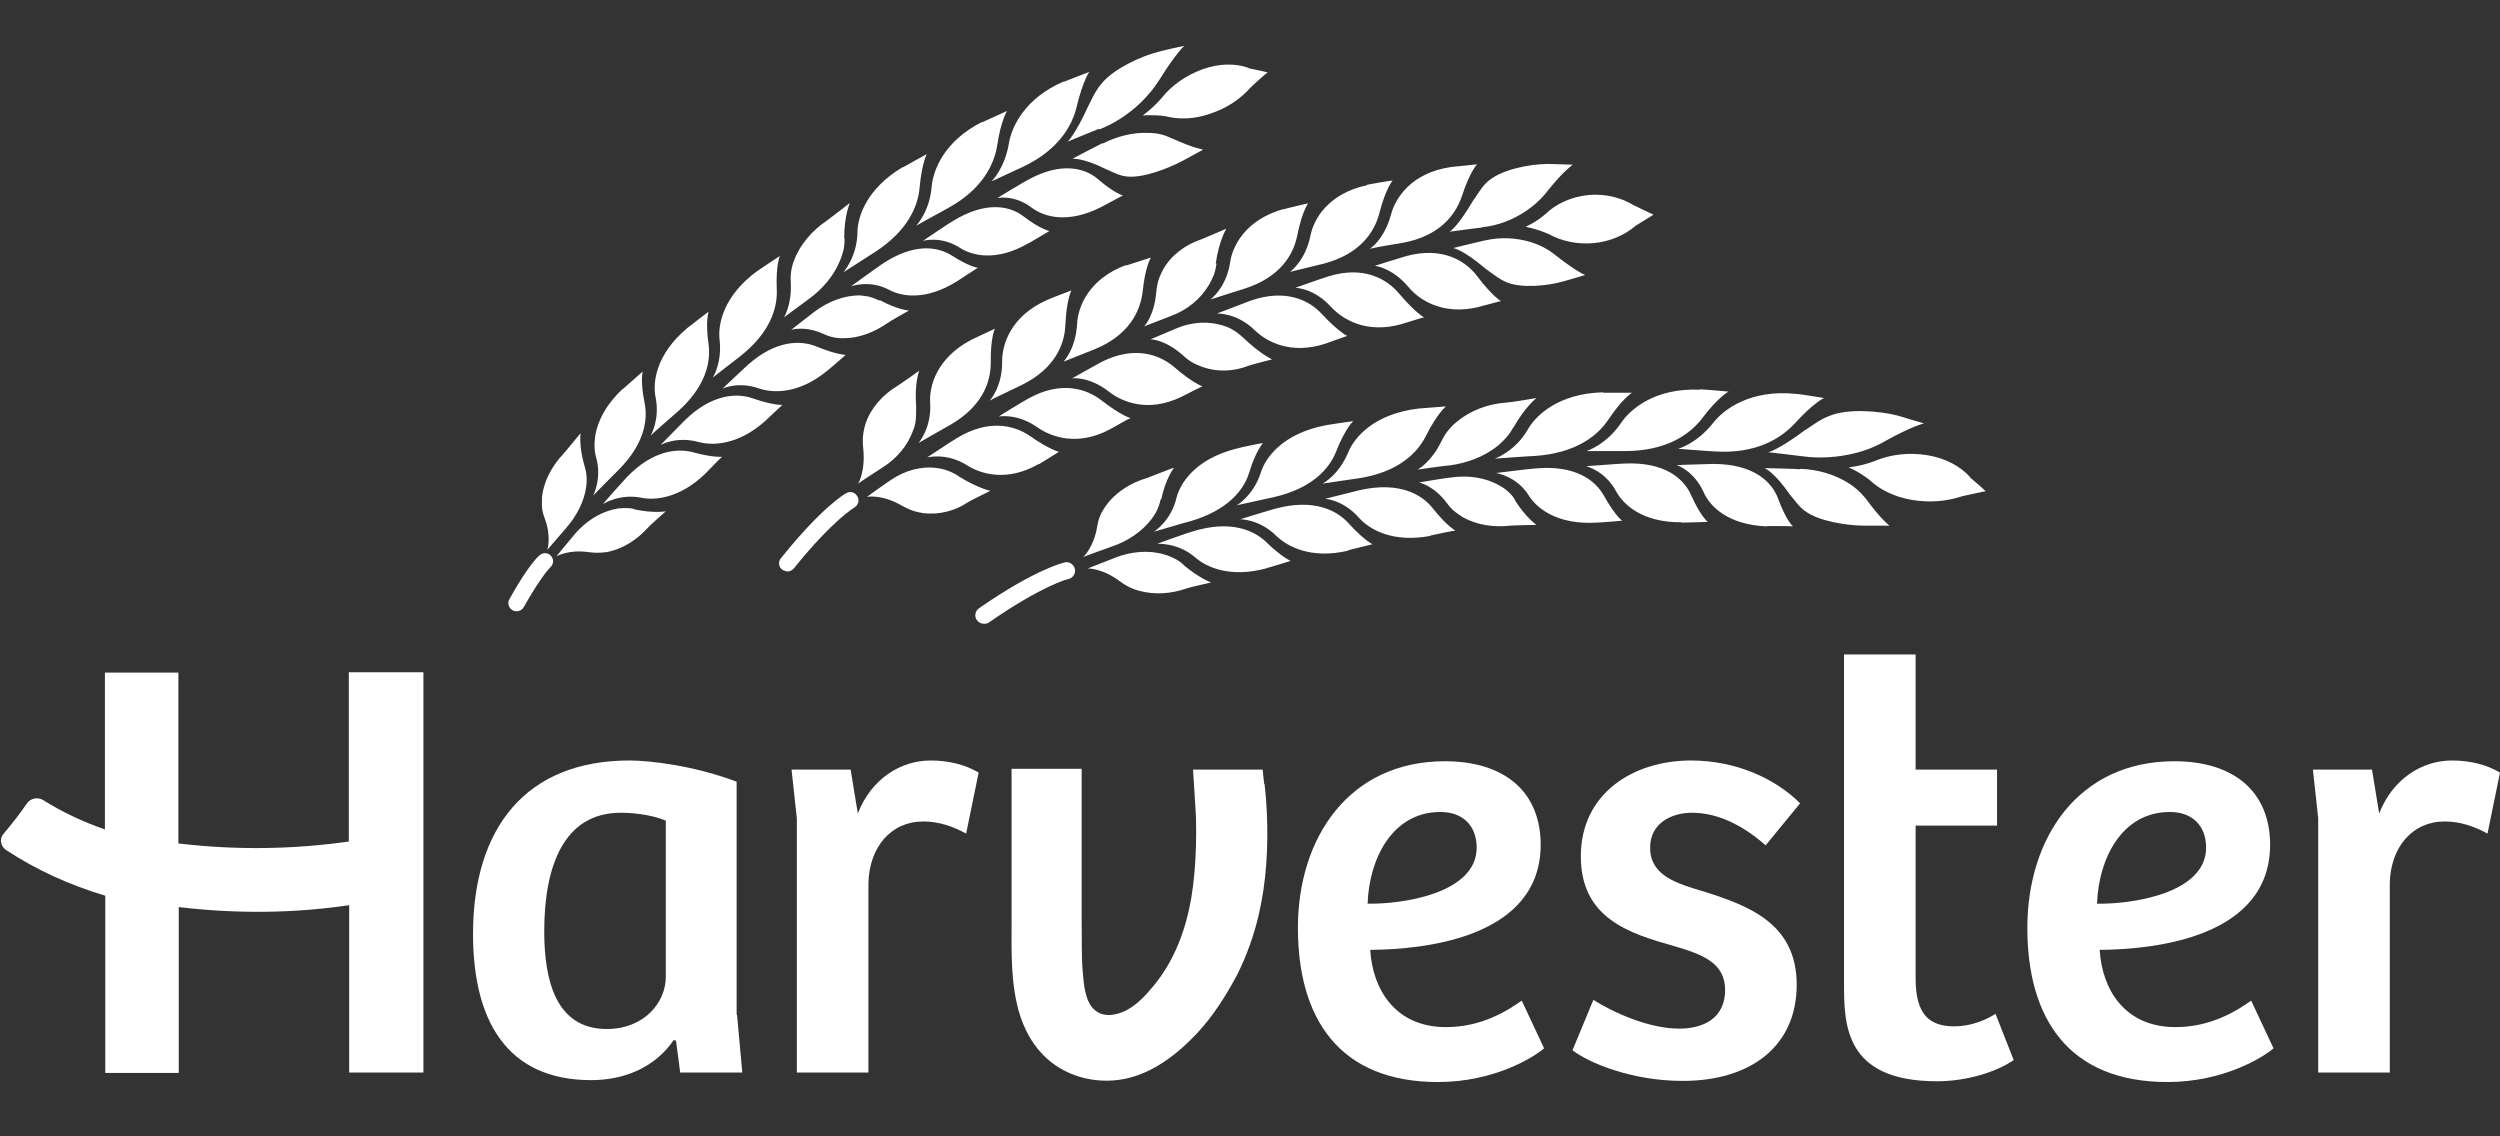 <svg viewBox="0 0 66.01 30" xmlns:xlink="http://www.w3.org/1999/xlink" xmlns="http://www.w3.org/2000/svg" id="Layer_1">
  <rect x="0" y="0" width="66.01" height="30" fill="#333333" stroke="none"/>
  <defs>
    <style>
      .cls-1 {
        fill: none;
      }

      .cls-2 {
        clip-path: url(#clippath);
      }

      .cls-3 {
        fill: #fff;
      }
    </style>
    <clipPath id="clippath">
      <polygon points=".01 28.56 66.01 28.56 66.01 1.27 .01 1.27 .01 28.56 .01 28.56" class="cls-1"></polygon>
    </clipPath>
  </defs>
  <g id="layer1">
    <g id="g8896">
      <path d="m13.64,16.14s-.07,0-.11-.03c-.1-.06-.14-.19-.08-.29.5-.9.77-1.14.8-1.16.09-.08.23-.07.3.02.08.09.07.22-.02.3,0,0-.24.23-.7,1.05-.04.07-.11.11-.19.11m8.2-6.35c.07-.05.49-.42.49-.42,0,0-.23,0-.77-.22-.41-.17-1.07-.18-1.82.49-.07.06-.66.62-.66.62,0,0,.41-.2.97,0,.36.12,1.04.15,1.79-.47m-1.64,1.33c.06-.06.46-.43.46-.43,0,0-.23.02-.78-.17-.42-.15-1.08-.12-1.79.57-.06.06-.65.66-.65.66,0,0,.42-.24,1-.08.37.1,1.04.09,1.76-.55m-3.45,2.32c-.13-.03-.24-.03-.36-.02,0,0,0,0,0,0-.06,0-.13.02-.19.03-.39.09-.76.34-1.03.66-.05.06-.48.58-.48.58,0,0,.32-.19.86-.11.16.02.29.02.45,0h0s.07-.01.1-.02c.38-.09.73-.32,1-.62.05-.06.48-.44.48-.44,0,0-.3.06-.83-.05m1.88-.95c.06-.06.43-.45.44-.44,0,0-.23.03-.78-.12-.42-.11-1.07-.04-1.74.66-.06.06-.63.7-.63.71,0,0,.43-.28,1-.17.37.08,1.03.02,1.71-.64m1.36-5.34c.08-.06.6-.4.6-.4,0,0-.11.25-.08.89.02.49-.18,1.14-.97,1.76-.07.05-.72.56-.72.56,0,0,.25-.38.18-1-.05-.4.1-1.16.99-1.81m-1.84,1.5c.07-.06.56-.43.56-.43,0,0-.09.25,0,.87.06.47-.08,1.12-.83,1.78-.07.06-.71.62-.7.62,0,0,.25-.42.13-1.01-.08-.38,0-1.13.84-1.83m-2.72,3.63c.04.13.06.24.06.36,0,0,0,0,0,0,0,.06,0,.13-.01.19-.05.39-.25.78-.53,1.1-.05.06-.5.58-.5.58,0,0,.12-.34-.07-.84-.06-.15-.08-.28-.07-.44h0s0-.07,0-.11c.04-.4.25-.81.56-1.14.06-.06.46-.56.46-.55,0,0-.05.33.1.85m1.02-2.02c.07-.06.52-.46.52-.46,0,0-.07.25.05.83.09.44,0,1.08-.69,1.77-.06.06-.68.68-.67.68,0,0,.24-.45.08-1.01-.1-.36-.08-1.08.71-1.82m12.62-4.79c.08-.04.58-.31.58-.31,0,0-.22-.05-.66-.43-.34-.29-.96-.47-1.85.02-.08.04-.8.47-.8.48,0,0,.44-.1.91.26.31.23.93.43,1.82-.02m-1.92.96c.07-.04.56-.33.56-.33,0,0-.23-.04-.69-.39-.35-.27-.98-.41-1.85.12-.08.04-.8.53-.8.53,0,0,.47-.14.97.18.32.21.96.38,1.82-.12m1.96-2.63c.37-.19.8-.3,1.21-.28.22,0,.41.05.58.13,0,0,.04.02.05.02.57.26.81.29.81.29,0,0-.48.26-.55.3-.4.21-1.06.46-1.47.41-.18-.02-.32-.09-.47-.16h0s-.05-.02-.07-.03c-.64-.32-.89-.27-.89-.28,0,0,.74-.39.79-.41m-5.89,4.16c-.12-.06-.22-.1-.34-.12h0c-.06,0-.12-.02-.19-.02-.4,0-.82.16-1.17.42-.07.05-.63.49-.63.49,0,0,.36-.12.86.11.15.07.27.1.43.11,0,0,0,0,0,0,.03,0,.07,0,.1,0,.39,0,.79-.15,1.14-.39.06-.05.58-.34.58-.34,0,0-.3-.02-.78-.28m2.06-.5c.07-.05.54-.35.54-.35,0,0-.22-.02-.7-.33-.37-.23-1-.33-1.84.24-.08.05-.81.58-.81.58,0,0,.49-.18,1,.09.33.18.97.3,1.81-.23m2.81-5.26c.09-.04.67-.26.67-.26,0,0-.17.24-.33.91-.12.52-.49,1.15-1.41,1.59-.08.04-.84.39-.84.39,0,0,.35-.34.46-1.01.07-.43.42-1.19,1.45-1.63m-2.16,1.08c.09-.04.66-.3.66-.3,0,0-.16.24-.26.91-.08.51-.4,1.16-1.29,1.65-.08.04-.85.47-.85.47,0,0,.36-.37.41-1.04.04-.42.32-1.19,1.33-1.7m3.09.2c.39-.15.78-.4,1.12-.73.18-.18.33-.36.45-.55,0,0,.03-.04.04-.06.41-.66.64-.87.64-.87,0,0-.56.12-.65.15-.47.11-1.2.45-1.52.83-.15.17-.23.34-.32.52,0,0,0,0,0,0-.01.03-.03.05-.04.08-.35.77-.55.95-.55.95,0,0,.77-.32.83-.34m-6.72,2.89c0,.14-.01.27-.05.39,0,0,0,0,0,0-.02.07-.04.13-.07.2-.16.4-.47.76-.83,1.02-.07.05-.65.48-.65.48,0,0,.21-.33.18-.91-.01-.18,0-.32.05-.49h0s.02-.07.04-.11c.15-.41.48-.79.87-1.05.07-.05.6-.46.6-.46,0,0-.15.33-.15.93m1.55-1.87c.08-.05.63-.35.63-.35,0,0-.13.24-.19.89-.04.49-.32,1.14-1.17,1.69-.08.05-.84.54-.84.54,0,0,.36-.41.37-1.05,0-.41.24-1.16,1.2-1.73m9.12-2.61c.16.03.33.07.51.11-.16.13-.3.26-.44.39-.27.31-.64.56-1.07.7-.42.15-.83.16-1.18.07-.35-.05-.61-.02-.61-.02,0,0,.27-.19.5-.46.26-.33.64-.6,1.08-.76.44-.16.87-.16,1.21-.04m-6.98,14.68c-.07,0-.14-.03-.19-.1-.07-.1-.04-.24.06-.31,1.5-1.04,2.23-1.2,2.26-1.21.12-.03.24.05.27.17.03.12-.05.24-.17.27-.02,0-.69.17-2.09,1.14-.04.03-.08.04-.13.04m11.78-2.33c.09-.02.66-.14.66-.13,0,0-.22-.11-.6-.59-.29-.37-.89-.71-1.92-.48-.09.02-.92.23-.92.23,0,0,.48.03.89.5.27.3.87.67,1.89.48m-2.18.38c.09-.02.65-.16.65-.16,0,0-.22-.1-.63-.55-.31-.35-.93-.66-1.93-.39-.09.02-.93.28-.93.28,0,0,.51,0,.95.44.29.28.91.62,1.9.39m-4.35.37c-.1-.09-.2-.15-.32-.2,0,0,0,0,0,0-.06-.03-.12-.05-.19-.07-.4-.12-.87-.08-1.28.08-.08.03-.74.29-.74.29,0,0,.39-.01.85.34.14.1.26.17.41.22,0,0,0,0,0,0,.03.01.07.02.1.03.4.11.84.08,1.24-.06.07-.03.66-.16.66-.16,0,0-.3-.1-.74-.47m2.21.09c.08-.02.63-.19.63-.19,0,0-.23-.09-.65-.5-.33-.32-.96-.58-1.93-.28-.09.02-.94.32-.94.33,0,0,.54-.04,1,.36.3.26.93.55,1.9.28m3.97-4.21c.1-.01.75-.06.75-.06,0,0-.23.18-.53.78-.23.46-.74.96-1.78,1.12-.09.01-.95.14-.95.14,0,0,.43-.22.68-.83.16-.39.68-1.01,1.84-1.15m-2.45.44c.1-.02.74-.11.74-.11,0,0-.21.19-.45.8-.18.46-.64.98-1.66,1.21-.09.02-.96.21-.96.21,0,0,.44-.26.63-.86.12-.39.57-1.03,1.71-1.25m-4.35,1.94c-.03.14-.07.25-.13.36h0c-.03.06-.07.11-.11.17-.25.33-.63.59-1.05.73-.08.03-.76.27-.76.28,0,0,.28-.25.37-.81.03-.17.07-.3.16-.44h0s.04-.06.06-.09c.24-.35.65-.62,1.1-.75.08-.03.71-.28.71-.27,0,0-.22.27-.34.84m1.97-1.34c.09-.03.72-.16.72-.15,0,0-.19.19-.37.79-.14.45-.56.98-1.54,1.27-.09.02-.97.28-.97.28,0,0,.45-.29.59-.88.09-.38.48-1.03,1.57-1.31m14.02,2.04c.09,0,.69,0,.69.01,0,0-.18-.16-.39-.73-.16-.44-.64-.92-1.71-.92-.1,0-.97.03-.97.03,0,0,.45.14.71.71.16.37.63.87,1.68.91m-2.25-.1c.09,0,.68-.02.68-.02,0,0-.19-.15-.44-.71-.19-.43-.69-.88-1.76-.83-.09,0-1.01.07-1.01.07,0,0,.5.12.79.66.19.35.69.83,1.73.82m3.13-1.41c.44.01.89.14,1.25.36.2.12.35.26.47.41,0,0,.03.03.04.05.39.53.6.68.6.68,0,0-.57,0-.66,0-.47,0-1.21-.12-1.56-.38-.16-.11-.25-.25-.36-.38,0,0,0,0,0,0-.02-.02-.03-.04-.05-.06-.42-.61-.67-.7-.67-.7,0,0,.88.02.94.03m-7.52.82c-.07-.12-.15-.2-.25-.28h0c-.05-.04-.11-.08-.17-.11-.36-.21-.83-.28-1.29-.21-.08,0-.83.13-.83.13,0,0,.39.08.73.54.1.14.2.23.34.32h0s.06.04.09.06c.36.2.8.27,1.24.22.08-.01.71-.02.7-.02,0,0-.27-.18-.57-.65m2.15.59c.09,0,.68-.05.68-.05,0,0-.19-.14-.48-.66-.22-.4-.75-.82-1.81-.72-.09,0-1.04.12-1.04.12,0,0,.55.08.87.6.21.33.74.77,1.78.71m5.26-3.4c.1,0,.75.11.75.11,0,0-.28.13-.77.67-.38.41-1.04.81-2.11.74-.09,0-.97-.07-.97-.07,0,0,.49-.13.93-.69.28-.36.99-.88,2.17-.76m-2.53-.12c.1,0,.76.06.76.06,0,0-.27.14-.7.71-.33.43-.95.86-2.03.86-.09,0-1.02,0-1.02,0,0,0,.52-.16.91-.74.25-.37.9-.93,2.08-.88m2.73,1.76c.43.06.92.03,1.4-.09.26-.07.49-.16.69-.27,0,0,.04-.02.07-.04.72-.4,1.03-.47,1.03-.47,0,0-.58-.17-.67-.2-.49-.13-1.33-.2-1.82,0-.22.08-.38.2-.56.32,0,0,0,0,0,0-.03.02-.05.04-.08.05-.71.53-.99.6-.99.59,0,0,.87.1.93.11m-7.65-.77c-.07.13-.15.24-.25.34h0c-.05.05-.1.1-.16.15-.36.29-.82.46-1.28.52-.09,0-.84.11-.84.11,0,0,.36-.19.63-.75.08-.17.17-.29.3-.42h0s.06-.06.09-.08c.35-.3.84-.49,1.33-.52.09,0,.79-.12.79-.12,0,0-.3.23-.61.78m2.38-.92c.1,0,.76,0,.75,0,0,0-.25.15-.63.72-.29.43-.87.88-1.94.95-.09,0-1.05.07-1.05.07,0,0,.54-.19.87-.77.21-.37.81-.95,1.98-.98m9.7,2.25c.13.11.27.23.41.36-.21.04-.41.09-.61.13-.41.14-.87.18-1.34.1-.46-.08-.85-.27-1.12-.53-.3-.23-.55-.33-.55-.33,0,0,.34-.03.7-.17.4-.17.89-.23,1.38-.15.49.08.88.3,1.13.58m-31.24,2.49s-.09-.02-.13-.05c-.09-.07-.11-.21-.03-.3,1.09-1.36,1.7-1.71,1.73-1.72.1-.06.23-.02.29.09.06.1.02.23-.08.29,0,0-.58.34-1.6,1.61-.04.05-.11.08-.17.08m10.4-4.61c.07-.04.56-.28.56-.28,0,0-.24-.07-.75-.51-.39-.33-1.05-.57-1.92-.13-.08.04-.77.43-.77.43,0,0,.45-.06.98.36.35.27,1.03.55,1.9.13m-1.89.86c.07-.04.55-.31.55-.3,0,0-.24-.06-.77-.47-.4-.31-1.07-.52-1.92-.05-.08.04-.79.47-.79.48,0,0,.48-.1,1.03.29.36.25,1.05.5,1.9.05m-3.99,1.23c-.13-.08-.24-.13-.37-.17h0c-.07-.02-.13-.03-.2-.04-.42-.06-.86.07-1.21.31-.07.04-.64.45-.64.45,0,0,.38-.08.92.23.16.09.3.15.46.18h0s.07.01.11.02c.42.05.84-.06,1.18-.29.06-.04.59-.3.59-.3,0,0-.32-.06-.85-.39m2.13-.31c.07-.04.53-.33.53-.33,0,0-.24-.05-.77-.42-.41-.28-1.08-.45-1.91.05-.08.04-.8.52-.8.52,0,0,.51-.14,1.06.21.36.23,1.06.44,1.89-.04m2.31-5.24c.09-.03.65-.21.65-.21,0,0-.15.22-.22.9-.06.52-.36,1.15-1.26,1.52-.08.03-.83.33-.83.33,0,0,.32-.32.36-1,.02-.44.3-1.18,1.29-1.55m-2.08.92c.08-.04.64-.25.64-.25,0,0-.13.23-.16.91-.02.52-.28,1.16-1.16,1.59-.08.04-.84.4-.84.41,0,0,.34-.36.33-1.04,0-.44.22-1.19,1.19-1.62m-3.46,2.83c0,.15,0,.28-.02.41h0c-.01.07-.03.14-.06.2-.14.41-.44.75-.8.98-.07.04-.66.43-.65.43,0,0,.2-.33.13-.95-.02-.19-.01-.34.03-.51h0s.02-.08.03-.11c.13-.41.45-.77.83-1,.07-.04.59-.41.59-.41,0,0-.13.33-.08.95m1.46-1.77c.08-.04.62-.29.62-.29,0,0-.12.23-.11.9,0,.51-.22,1.15-1.07,1.64-.08.04-.84.48-.84.48,0,0,.35-.39.31-1.06-.03-.43.16-1.18,1.09-1.67m13.37-.86c.08-.02.61-.16.61-.16,0,0-.22-.12-.63-.66-.31-.41-.92-.78-1.86-.53-.08.02-.84.26-.84.26,0,0,.45.04.89.56.28.34.9.75,1.84.53m-2.03.45c.08-.02.6-.19.6-.18,0,0-.22-.11-.66-.63-.33-.39-.94-.74-1.87-.45-.08.02-.87.3-.87.3,0,0,.49,0,.95.51.3.32.92.71,1.85.45m2.21-2.21c.38-.09.82-.08,1.23.05.22.07.41.17.57.29,0,0,.03.03.05.04.56.44.8.54.8.53,0,0-.5.15-.58.17-.42.12-1.11.19-1.51.02-.18-.08-.32-.19-.47-.3,0,0,0,0,0,0-.02-.02-.05-.03-.07-.05-.61-.52-.86-.55-.86-.55,0,0,.77-.19.83-.2m-6.36,2.58c-.11-.1-.21-.18-.32-.24h0c-.06-.03-.12-.06-.19-.08-.4-.14-.85-.11-1.24.05-.07.03-.71.3-.71.3,0,0,.38,0,.85.42.14.13.26.21.42.27h0s.07.03.1.04c.39.14.83.12,1.21-.03.07-.03.63-.17.63-.17,0,0-.3-.13-.75-.56m2.14.15c.08-.03.59-.21.59-.21,0,0-.22-.1-.67-.58-.34-.37-.96-.67-1.88-.35-.08.03-.89.34-.89.34,0,0,.52-.03,1,.44.31.3.94.65,1.85.36m3.34-4.67c.09-.01.68-.07.68-.07,0,0-.19.19-.4.84-.17.5-.59,1.05-1.55,1.23-.09.01-.88.15-.88.16,0,0,.38-.24.56-.91.11-.42.53-1.1,1.59-1.25m-2.23.47c.09-.02.67-.12.68-.11,0,0-.18.2-.35.86-.13.51-.52,1.08-1.46,1.33-.08.02-.9.22-.9.22,0,0,.4-.28.54-.95.08-.43.46-1.12,1.5-1.34m3.04,1.11c.4-.04.81-.19,1.17-.44.19-.13.36-.28.49-.44,0,0,.03-.04.04-.05.45-.57.69-.72.69-.72,0,0-.56-.02-.65-.02-.47,0-1.21.14-1.57.44-.16.13-.25.29-.36.45h0s-.03.05-.05.07c-.41.7-.62.83-.63.83,0,0,.8-.11.85-.11m-7,.95c-.02.15-.05.27-.11.39h0c-.03.06-.06.13-.1.19-.22.37-.58.65-.98.8-.07.03-.73.28-.72.28,0,0,.27-.28.32-.91.02-.19.05-.33.13-.49h0s.03-.07.05-.1c.21-.38.59-.66,1.01-.8.08-.03.66-.28.66-.28,0,0-.19.3-.28.92m1.78-1.43c.09-.03.66-.16.66-.16,0,0-.16.21-.29.86-.1.5-.45,1.09-1.38,1.39-.08.02-.91.29-.91.29,0,0,.42-.31.52-.98.06-.42.39-1.12,1.41-1.41m9.27-.09c.16.08.33.16.5.24-.16.1-.32.2-.47.29-.29.25-.68.42-1.11.46s-.85-.05-1.19-.24c-.35-.15-.61-.19-.61-.19,0,0,.28-.12.53-.34.28-.27.67-.45,1.13-.5.45-.04.88.07,1.21.28" class="cls-3" id="path8898"></path>
    </g>
    <g id="g8900">
      <path d="m17.58,21.67c-.24-.11-.7-.21-1.19-.21-1.51,0-2.02,1.42-2.02,3.13,0,1.32.32,2.58,1.65,2.58.99,0,1.56-.7,1.56-1.38v-4.12Zm1.88,5.12l.14,1.53h-1.64l-.11-.84-.06-.02c-.49.72-1.3,1.06-2.18,1.06-2.24,0-3.12-1.59-3.12-3.86,0-2.8,1.4-4.58,4.13-4.58.53,0,1.69.13,2.83.56,0,0,0,6.15,0,6.15Z" class="cls-3" id="path8902"></path>
    </g>
    <g id="g8904">
      <path d="m22.93,28.32h-1.89v-6.71l-.14-1.29h1.56l.19,1.16c.35-.91,1.13-1.4,1.92-1.4.48,0,.92.11,1.27.32l-.33,1.61c-.35-.19-.72-.32-1.13-.32-.86,0-1.42.68-1.45,1.61v5.02Z" class="cls-3" id="path8906"></path>
    </g>
    <g id="g8908">
      <path d="m38.03,21.44c-1.27,0-1.88,1.24-1.92,2.42.86.02,2.88-.25,2.88-1.48,0-.59-.38-.94-.95-.94m2.64.86c0,2.45-3.04,2.77-4.5,2.78.06,1.03.65,2.04,2,2.04.94,0,1.62-.43,2-.7l.59,1.26c-.25.22-1.3.89-2.8.89-2.62,0-3.7-1.69-3.7-4.07s1.35-4.4,3.88-4.4c1.56,0,2.53.79,2.53,2.21" class="cls-3" id="path8910"></path>
    </g>
    <g id="g8912">
      <path d="m42.07,26.4c.52.33,1.46.76,2.27.76.67,0,1.21-.3,1.21-1.02s-.6-.94-1.35-1.16c-1.16-.33-2.46-.72-2.46-2.37s1.37-2.53,2.91-2.53c1.19,0,2.23.48,2.88,1.13l-.91,1.11c-.6-.53-1.27-.86-1.94-.86-.57,0-1.11.29-1.11.92,0,.73.67.94,1.42,1.16,1.16.37,2.45.83,2.45,2.46s-1.22,2.54-3.01,2.54c-1.37,0-2.5-.49-2.91-.81l.56-1.35Z" class="cls-3" id="path8914"></path>
    </g>
    <g id="g8916">
      <path d="m50.58,17.27v3.05h2.15v1.48h-2.15v4.04c0,.97.38,1.26,1.03,1.26.43,0,.83-.17,1.08-.33l.48,1.22c-.48.33-1.27.56-2.02.56-2.48,0-2.46-1.53-2.46-2.64v-8.63h1.89Z" class="cls-3" id="path8918"></path>
    </g>
    <g id="g8920">
      <path d="m57.29,21.44c-1.27,0-1.88,1.24-1.92,2.42.86.02,2.88-.25,2.88-1.48,0-.59-.38-.94-.95-.94m2.64.86c0,2.45-3.04,2.77-4.5,2.78.06,1.03.65,2.04,2,2.04.94,0,1.62-.43,2-.7l.59,1.26c-.25.22-1.3.89-2.8.89-2.62,0-3.7-1.69-3.7-4.07s1.35-4.4,3.88-4.4c1.56,0,2.53.79,2.53,2.21" class="cls-3" id="path8922"></path>
    </g>
    <g id="g8924">
      <g class="cls-2">
        <g id="g8926">
          <g id="g8932">
            <path d="m63.1,28.32h-1.89v-6.71l-.14-1.29h1.56l.19,1.16c.35-.91,1.13-1.4,1.92-1.4.48,0,.92.11,1.27.32l-.33,1.61c-.35-.19-.72-.32-1.13-.32-.86,0-1.42.68-1.45,1.61v5.02Z" class="cls-3" id="path8934"></path>
          </g>
          <g id="g8936">
            <path d="m9.21,17.75v4.47c-1.48.21-3,.23-4.5.05v-4.51s-1.94,0-1.94,0v4.14c-.58-.2-1.13-.46-1.64-.78-.13-.08-.32-.04-.41.08-.19.28-.41.56-.63.82-.05.06-.08.14-.06.22.01.08.06.16.14.21.79.52,1.67.92,2.61,1.2v4.68h1.94v-4.38c1.5.18,3.02.17,4.5-.05v4.42h1.96v-10.57s-1.96,0-1.96,0Z" class="cls-3" id="path8938"></path>
          </g>
          <g id="g8940">
            <path d="m33.38,20.7c-.02-.15-.03-.28-.04-.38h-1.84s.08,1.2.08,1.31c.01.47,0,.93-.04,1.39-.02.24-.05.48-.09.72-.15.84-.45,1.64-1,2.3-.2.24-.41.47-.68.62-.25.14-.61.22-.85.02-.27-.21-.3-.68-.33-1-.04-.45-.02-.9-.03-1.35,0-.93,0-1.87,0-2.8,0-.41,0-.82,0-1.23h-1.85s0,1.08,0,2.7c0,.4,0,.84,0,1.31,0,.83-.03,1.69.22,2.49.11.34.29.72.6,1.04.54.57,1.38.8,2.15.65.76-.15,1.4-.65,1.92-1.2.44-.47.77-1,1.07-1.56.26-.52.44-1.05.56-1.55.21-.89.26-1.81.22-2.72-.01-.25-.03-.51-.06-.76" class="cls-3" id="path8942"></path>
          </g>
        </g>
      </g>
    </g>
  </g>
</svg>